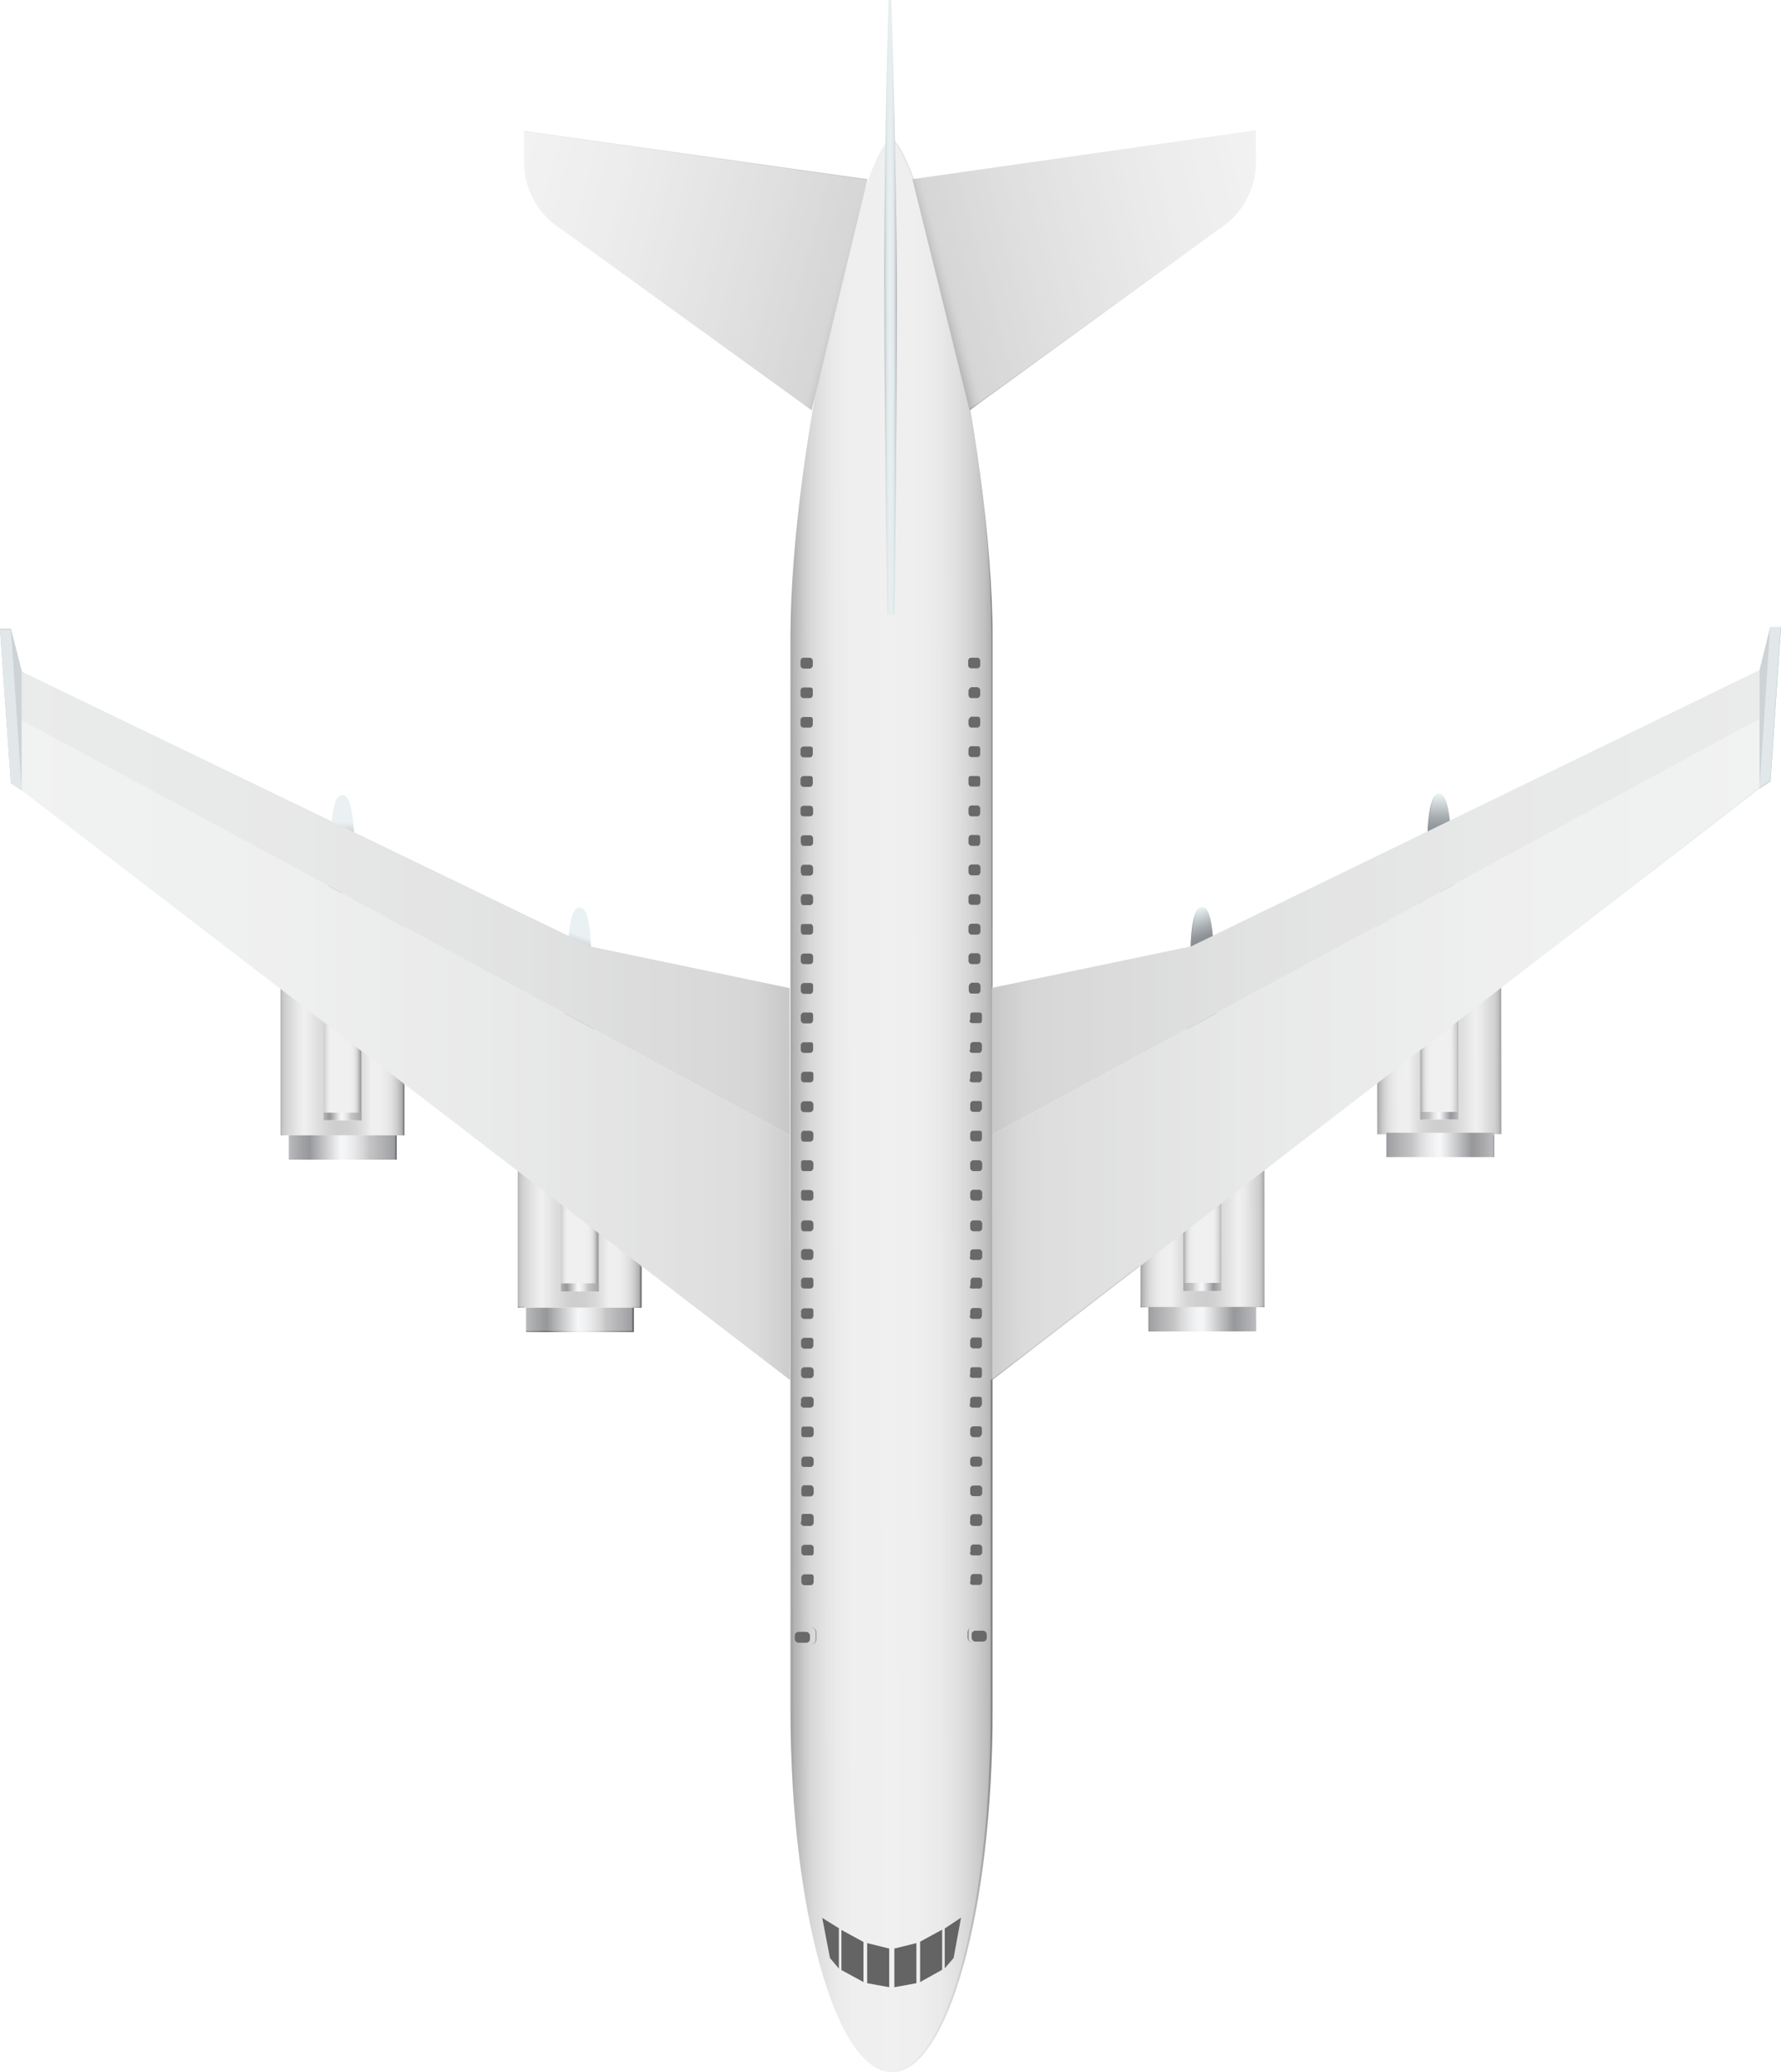 <svg xmlns="http://www.w3.org/2000/svg" xmlns:xlink="http://www.w3.org/1999/xlink" viewBox="0 0 62.23 72.37"><defs><style>.cls-1{mask:url(#mask);filter:url(#luminosity-noclip-6);}.cls-10,.cls-2,.cls-30,.cls-32,.cls-4,.cls-47,.cls-49,.cls-6,.cls-8{mix-blend-mode:multiply;}.cls-2{fill:url(#linear-gradient);}.cls-3{mask:url(#mask-2);filter:url(#luminosity-noclip-7);}.cls-4{fill:url(#linear-gradient-2);}.cls-5{mask:url(#mask-3);filter:url(#luminosity-noclip-8);}.cls-6{fill:url(#linear-gradient-3);}.cls-7{mask:url(#mask-4);filter:url(#luminosity-noclip-9);}.cls-8{fill:url(#linear-gradient-4);}.cls-9{mask:url(#mask-5);filter:url(#luminosity-noclip-10);}.cls-10{fill:url(#linear-gradient-5);}.cls-11{isolation:isolate;}.cls-12{fill:url(#linear-gradient-6);}.cls-13{fill:url(#linear-gradient-7);}.cls-14{fill:url(#linear-gradient-8);}.cls-15{fill:url(#linear-gradient-9);}.cls-16{fill:url(#linear-gradient-10);}.cls-17{fill:url(#linear-gradient-11);}.cls-18{fill:url(#linear-gradient-12);}.cls-19{fill:url(#linear-gradient-13);}.cls-20{fill:url(#linear-gradient-14);}.cls-21{fill:url(#linear-gradient-15);}.cls-22{fill:url(#linear-gradient-16);}.cls-23{fill:url(#linear-gradient-17);}.cls-24{fill:url(#linear-gradient-18);}.cls-25{fill:url(#linear-gradient-19);}.cls-26{fill:#b3bdbf;}.cls-27{fill:#d2dcde;}.cls-28{opacity:0.05;}.cls-29{mask:url(#mask-6);}.cls-30,.cls-32,.cls-47,.cls-49,.cls-57{opacity:0.5;}.cls-30{fill:url(#linear-gradient-20);}.cls-31{mask:url(#mask-7);}.cls-32{fill:url(#linear-gradient-21);}.cls-33{fill:url(#linear-gradient-22);}.cls-34{fill:url(#linear-gradient-23);}.cls-35{fill:url(#linear-gradient-24);}.cls-36{fill:url(#linear-gradient-25);}.cls-37{fill:url(#linear-gradient-26);}.cls-38{fill:url(#linear-gradient-27);}.cls-39{fill:url(#linear-gradient-28);}.cls-40{fill:url(#linear-gradient-29);}.cls-41{fill:url(#linear-gradient-30);}.cls-42{fill:url(#linear-gradient-31);}.cls-43{fill:url(#linear-gradient-32);}.cls-44{fill:url(#linear-gradient-33);}.cls-45{fill:url(#linear-gradient-34);}.cls-46{mask:url(#mask-8);}.cls-47{fill:url(#linear-gradient-35);}.cls-48{mask:url(#mask-9);}.cls-49{fill:url(#linear-gradient-36);}.cls-50{fill:url(#linear-gradient-37);}.cls-51,.cls-54{opacity:0.35;}.cls-52{mask:url(#mask-10);}.cls-53{fill:url(#linear-gradient-38);}.cls-54{fill:#fff;mix-blend-mode:luminosity;}.cls-55{fill:#696969;}.cls-56{fill:#646464;}.cls-58{filter:url(#luminosity-noclip-5);}.cls-59{filter:url(#luminosity-noclip-4);}.cls-60{filter:url(#luminosity-noclip-3);}.cls-61{filter:url(#luminosity-noclip-2);}.cls-62{filter:url(#luminosity-noclip);}</style><filter id="luminosity-noclip" x="48.12" y="-8250.83" width="4.33" height="32766" filterUnits="userSpaceOnUse" color-interpolation-filters="sRGB"><feFlood flood-color="#fff" result="bg"/><feBlend in="SourceGraphic" in2="bg"/></filter><mask id="mask" x="48.12" y="-8250.83" width="4.33" height="32766" maskUnits="userSpaceOnUse"><g class="cls-62"/></mask><linearGradient id="linear-gradient" x1="218.54" y1="-37.32" x2="219.41" y2="-36.16" gradientTransform="translate(269.23 0.09) rotate(179.94)" gradientUnits="userSpaceOnUse"><stop offset="0"/><stop offset="0.12" stop-color="#181818"/><stop offset="0.38" stop-color="#565656"/><stop offset="0.75" stop-color="#b8b8b8"/><stop offset="1" stop-color="#fff"/></linearGradient><filter id="luminosity-noclip-2" x="39.85" y="-8250.83" width="4.33" height="32766" filterUnits="userSpaceOnUse" color-interpolation-filters="sRGB"><feFlood flood-color="#fff" result="bg"/><feBlend in="SourceGraphic" in2="bg"/></filter><mask id="mask-2" x="39.85" y="-8250.83" width="4.33" height="32766" maskUnits="userSpaceOnUse"><g class="cls-61"/></mask><linearGradient id="linear-gradient-2" x1="226.9" y1="-43.29" x2="227.55" y2="-42.43" xlink:href="#linear-gradient"/><filter id="luminosity-noclip-3" x="9.8" y="-8250.83" width="4.34" height="32766" filterUnits="userSpaceOnUse" color-interpolation-filters="sRGB"><feFlood flood-color="#fff" result="bg"/><feBlend in="SourceGraphic" in2="bg"/></filter><mask id="mask-3" x="9.8" y="-8250.83" width="4.34" height="32766" maskUnits="userSpaceOnUse"><g class="cls-60"/></mask><linearGradient id="linear-gradient-3" x1="1003.76" y1="-36.8" x2="1004.64" y2="-35.64" gradientTransform="matrix(1, 0, 0, -1, -992.29, 1.82)" xlink:href="#linear-gradient"/><filter id="luminosity-noclip-4" x="18.09" y="-8250.83" width="4.33" height="32766" filterUnits="userSpaceOnUse" color-interpolation-filters="sRGB"><feFlood flood-color="#fff" result="bg"/><feBlend in="SourceGraphic" in2="bg"/></filter><mask id="mask-4" x="18.09" y="-8250.83" width="4.33" height="32766" maskUnits="userSpaceOnUse"><g class="cls-59"/></mask><linearGradient id="linear-gradient-4" x1="1012.13" y1="-42.77" x2="1012.78" y2="-41.9" gradientTransform="matrix(1, 0, 0, -1, -992.29, 1.82)" xlink:href="#linear-gradient"/><filter id="luminosity-noclip-5" x="31.26" y="-8250.83" width="5.81" height="32766" filterUnits="userSpaceOnUse" color-interpolation-filters="sRGB"><feFlood flood-color="#fff" result="bg"/><feBlend in="SourceGraphic" in2="bg"/></filter><mask id="mask-5" x="31.26" y="-8250.83" width="5.81" height="32766" maskUnits="userSpaceOnUse"><g class="cls-58"/></mask><linearGradient id="linear-gradient-5" x1="232.16" y1="-12.91" x2="237.99" y2="-12.91" gradientTransform="translate(269.23 0.09) rotate(179.94)" gradientUnits="userSpaceOnUse"><stop offset="0"/><stop offset="1" stop-color="#fff"/></linearGradient><linearGradient id="linear-gradient-6" x1="234.6" y1="-38.31" x2="241.66" y2="-38.31" gradientTransform="translate(269.23 0.09) rotate(179.94)" gradientUnits="userSpaceOnUse"><stop offset="0" stop-color="#6e6e6e"/><stop offset="0" stop-color="#757575"/><stop offset="0.01" stop-color="#8d8d8d"/><stop offset="0.03" stop-color="#9c9c9c"/><stop offset="0.04" stop-color="#a1a1a1"/><stop offset="0.1" stop-color="#bbb"/><stop offset="0.17" stop-color="#cfcfcf"/><stop offset="0.25" stop-color="#ddd"/><stop offset="0.34" stop-color="#e5e5e5"/><stop offset="0.5" stop-color="#e8e8e8"/><stop offset="0.7" stop-color="#e6e6e6"/><stop offset="0.78" stop-color="#dfdfdf"/><stop offset="0.84" stop-color="#d2d2d2"/><stop offset="0.9" stop-color="#c1c1c1"/><stop offset="0.94" stop-color="#aaa"/><stop offset="0.97" stop-color="#919191"/><stop offset="0.98" stop-color="#8c8c8c"/><stop offset="0.99" stop-color="#7c7c7c"/><stop offset="1" stop-color="#6e6e6e"/></linearGradient><linearGradient id="linear-gradient-7" x1="237.9" y1="-10.42" x2="238.37" y2="-10.42" gradientTransform="translate(269.23 0.09) rotate(179.94)" gradientUnits="userSpaceOnUse"><stop offset="0" stop-color="#5b656e"/><stop offset="0" stop-color="#636d76"/><stop offset="0.02" stop-color="#7b858e"/><stop offset="0.03" stop-color="#8a939c"/><stop offset="0.04" stop-color="#8f98a1"/><stop offset="0.05" stop-color="#959fa7"/><stop offset="0.11" stop-color="#afb9bf"/><stop offset="0.18" stop-color="#c2cdd1"/><stop offset="0.25" stop-color="#d0dbde"/><stop offset="0.35" stop-color="#d9e3e6"/><stop offset="0.5" stop-color="#dbe6e8"/><stop offset="0.65" stop-color="#d9e3e6"/><stop offset="0.73" stop-color="#d0dbde"/><stop offset="0.81" stop-color="#c2cdd1"/><stop offset="0.87" stop-color="#aeb9bf"/><stop offset="0.93" stop-color="#959fa7"/><stop offset="0.97" stop-color="#7d8691"/><stop offset="0.98" stop-color="#78818c"/><stop offset="0.99" stop-color="#69727c"/><stop offset="1" stop-color="#5b656e"/></linearGradient><linearGradient id="linear-gradient-8" x1="225.09" y1="-41.1" x2="229.42" y2="-41.1" gradientTransform="translate(-185.26 82.51)" gradientUnits="userSpaceOnUse"><stop offset="0" stop-color="#6e6e6e"/><stop offset="0.01" stop-color="#7f7f7f"/><stop offset="0.02" stop-color="#979797"/><stop offset="0.03" stop-color="#a6a6a6"/><stop offset="0.04" stop-color="#ababab"/><stop offset="0.04" stop-color="#b1b1b1"/><stop offset="0.07" stop-color="#bebebe"/><stop offset="0.08" stop-color="#c2c2c2"/><stop offset="0.16" stop-color="#dedede"/><stop offset="0.21" stop-color="#e8e8e8"/><stop offset="0.3" stop-color="#d1d1d1"/><stop offset="0.4" stop-color="#bbb"/><stop offset="0.46" stop-color="#b3b3b3"/><stop offset="0.55" stop-color="#b6b6b6"/><stop offset="0.63" stop-color="#c1c1c1"/><stop offset="0.69" stop-color="#d2d2d2"/><stop offset="0.75" stop-color="#e8e8e8"/><stop offset="0.83" stop-color="#e5e5e5"/><stop offset="0.87" stop-color="#ddd"/><stop offset="0.91" stop-color="#cfcfcf"/><stop offset="0.94" stop-color="#bbb"/><stop offset="0.97" stop-color="#a1a1a1"/><stop offset="0.97" stop-color="#9a9a9a"/><stop offset="0.98" stop-color="#959595"/><stop offset="0.99" stop-color="#858585"/><stop offset="1" stop-color="#6e6e6e"/></linearGradient><linearGradient id="linear-gradient-9" x1="226.6" y1="-40.82" x2="227.92" y2="-40.82" gradientTransform="translate(-185.26 81.94)" gradientUnits="userSpaceOnUse"><stop offset="0" stop-color="#6e6e6e"/><stop offset="0.01" stop-color="#7f7f7f"/><stop offset="0.02" stop-color="#979797"/><stop offset="0.03" stop-color="#a6a6a6"/><stop offset="0.04" stop-color="#ababab"/><stop offset="0.04" stop-color="#b1b1b1"/><stop offset="0.07" stop-color="#bebebe"/><stop offset="0.08" stop-color="#c2c2c2"/><stop offset="0.16" stop-color="#dedede"/><stop offset="0.21" stop-color="#e8e8e8"/><stop offset="0.69" stop-color="#e8e8e8"/><stop offset="0.78" stop-color="#e5e5e5"/><stop offset="0.84" stop-color="#ddd"/><stop offset="0.89" stop-color="#cfcfcf"/><stop offset="0.93" stop-color="#bbb"/><stop offset="0.96" stop-color="#a1a1a1"/><stop offset="0.97" stop-color="#9a9a9a"/><stop offset="0.98" stop-color="#959595"/><stop offset="0.99" stop-color="#858585"/><stop offset="1" stop-color="#6e6e6e"/></linearGradient><linearGradient id="linear-gradient-10" x1="226.6" y1="-44.64" x2="227.92" y2="-44.64" gradientTransform="translate(-185.25 89.57)" gradientUnits="userSpaceOnUse"><stop offset="0" stop-color="#9a9b9f"/><stop offset="0.06" stop-color="#86878b"/><stop offset="0.16" stop-color="#6a6b6f"/><stop offset="0.21" stop-color="#606165"/><stop offset="0.34" stop-color="#a4a5a8"/><stop offset="0.45" stop-color="#dbdcdf"/><stop offset="0.5" stop-color="#f1f2f4"/><stop offset="0.55" stop-color="#ecedef"/><stop offset="0.62" stop-color="#dcdddf"/><stop offset="0.7" stop-color="#c3c3c5"/><stop offset="0.76" stop-color="#a7a7a9"/><stop offset="0.99" stop-color="#7d7e80"/><stop offset="1" stop-color="#7b7c7e"/></linearGradient><linearGradient id="linear-gradient-11" x1="225.37" y1="-45.76" x2="229.14" y2="-45.76" gradientTransform="translate(-185.25 91.83)" gradientUnits="userSpaceOnUse"><stop offset="0" stop-color="#9a9b9f"/><stop offset="0.06" stop-color="#86878b"/><stop offset="0.16" stop-color="#6a6b6f"/><stop offset="0.21" stop-color="#606165"/><stop offset="0.34" stop-color="#a4a5a8"/><stop offset="0.45" stop-color="#dbdcdf"/><stop offset="0.5" stop-color="#f1f2f4"/><stop offset="0.55" stop-color="#ecedef"/><stop offset="0.62" stop-color="#dcdddf"/><stop offset="0.7" stop-color="#c3c3c5"/><stop offset="0.76" stop-color="#a7a7a9"/><stop offset="0.93" stop-color="#7d7d81"/><stop offset="1" stop-color="#68696d"/></linearGradient><linearGradient id="linear-gradient-12" x1="216.81" y1="-35.08" x2="221.14" y2="-35.08" gradientTransform="matrix(1, 0, 0, 1, -168.69, 70.45)" xlink:href="#linear-gradient-8"/><linearGradient id="linear-gradient-13" x1="224.65" y1="-6.84" x2="236.45" y2="-10.01" gradientTransform="translate(269.23 0.09) rotate(179.94)" gradientUnits="userSpaceOnUse"><stop offset="0" stop-color="#ebebeb"/><stop offset="0.28" stop-color="#e3e3e3"/><stop offset="0.71" stop-color="#cfcfcf"/><stop offset="0.92" stop-color="#c2c2c2"/><stop offset="0.96" stop-color="silver"/><stop offset="0.97" stop-color="#b9b9b9"/><stop offset="0.98" stop-color="#adadad"/><stop offset="0.99" stop-color="#9c9c9c"/><stop offset="1" stop-color="#878787"/><stop offset="1" stop-color="gray"/></linearGradient><linearGradient id="linear-gradient-14" x1="218.97" y1="-27.44" x2="218.97" y2="-37.6" gradientTransform="translate(269.23 0.09) rotate(179.94)" gradientUnits="userSpaceOnUse"><stop offset="0" stop-color="#dde9eb"/><stop offset="0.04" stop-color="#a9b3b6"/><stop offset="0.07" stop-color="#7f878c"/><stop offset="0.1" stop-color="#60686d"/><stop offset="0.13" stop-color="#4e555b"/><stop offset="0.15" stop-color="#474e54"/></linearGradient><linearGradient id="linear-gradient-15" x1="218.31" y1="-34.82" x2="219.63" y2="-34.82" gradientTransform="translate(-168.69 69.92)" xlink:href="#linear-gradient-9"/><linearGradient id="linear-gradient-16" x1="228.89" y1="-31.96" x2="225.83" y2="-40.37" gradientTransform="translate(269.23 0.09) rotate(179.94)" gradientUnits="userSpaceOnUse"><stop offset="0" stop-color="#dde9eb"/><stop offset="0.03" stop-color="#b3bec1"/><stop offset="0.07" stop-color="#7c8489"/><stop offset="0.1" stop-color="#596066"/><stop offset="0.12" stop-color="#4c5259"/></linearGradient><linearGradient id="linear-gradient-17" x1="217.09" y1="-39.74" x2="220.86" y2="-39.74" gradientTransform="translate(-168.69 79.77)" xlink:href="#linear-gradient-11"/><linearGradient id="linear-gradient-18" x1="207.77" y1="-36.35" x2="234.6" y2="-36.35" gradientTransform="translate(269.23 0.09) rotate(179.94)" gradientUnits="userSpaceOnUse"><stop offset="0" stop-color="#e9ebeb"/><stop offset="0.34" stop-color="#e6e7e7"/><stop offset="0.66" stop-color="#dbdcdc"/><stop offset="0.93" stop-color="#ccc"/><stop offset="0.96" stop-color="#c7c7c7"/><stop offset="0.99" stop-color="#b8b8b8"/><stop offset="1" stop-color="#b3b3b3"/></linearGradient><linearGradient id="linear-gradient-19" x1="207.77" y1="-31.21" x2="234.6" y2="-31.21" xlink:href="#linear-gradient-18"/><filter id="luminosity-noclip-6" x="48.12" y="34.5" width="4.33" height="5.09" filterUnits="userSpaceOnUse" color-interpolation-filters="sRGB"><feFlood flood-color="#fff" result="bg"/><feBlend in="SourceGraphic" in2="bg"/></filter><mask id="mask-6" x="48.12" y="34.5" width="4.33" height="5.09" maskUnits="userSpaceOnUse"><g class="cls-1"><polygon class="cls-2" points="48.12 37.83 52.45 34.5 52.45 36.21 48.13 39.59 48.12 37.83"/></g></mask><linearGradient id="linear-gradient-20" x1="218.54" y1="-37.32" x2="219.41" y2="-36.16" gradientTransform="translate(269.23 0.09) rotate(179.94)" gradientUnits="userSpaceOnUse"><stop offset="0" stop-color="#d3eaff"/><stop offset="0.12" stop-color="#bfd4e7"/><stop offset="0.38" stop-color="#8c9ba9"/><stop offset="0.75" stop-color="#3b4147"/><stop offset="1"/></linearGradient><filter id="luminosity-noclip-7" x="39.85" y="40.87" width="4.33" height="4.5" filterUnits="userSpaceOnUse" color-interpolation-filters="sRGB"><feFlood flood-color="#fff" result="bg"/><feBlend in="SourceGraphic" in2="bg"/></filter><mask id="mask-7" x="39.85" y="40.87" width="4.33" height="4.5" maskUnits="userSpaceOnUse"><g class="cls-3"><polygon class="cls-4" points="39.85 44.21 44.17 40.88 44.17 42.23 39.85 45.38 39.85 44.21"/></g></mask><linearGradient id="linear-gradient-21" x1="226.9" y1="-43.29" x2="227.55" y2="-42.43" xlink:href="#linear-gradient-20"/><linearGradient id="linear-gradient-22" x1="218.31" y1="-38.66" x2="219.63" y2="-38.66" gradientTransform="translate(-168.69 77.61)" xlink:href="#linear-gradient-10"/><linearGradient id="linear-gradient-23" x1="1010.32" y1="-40.58" x2="1014.65" y2="-40.58" gradientTransform="matrix(1, 0, 0, -1, -992.29, 1.82)" xlink:href="#linear-gradient-8"/><linearGradient id="linear-gradient-24" x1="1011.82" y1="-40.3" x2="1013.14" y2="-40.3" gradientTransform="matrix(1, 0, 0, -1, -992.29, 1.82)" xlink:href="#linear-gradient-9"/><linearGradient id="linear-gradient-25" x1="1011.82" y1="-44.11" x2="1013.14" y2="-44.11" gradientTransform="matrix(1, 0, 0, -1, -992.29, 1.82)" xlink:href="#linear-gradient-10"/><linearGradient id="linear-gradient-26" x1="1010.6" y1="-45.24" x2="1014.37" y2="-45.24" gradientTransform="matrix(1, 0, 0, -1, -992.29, 1.82)" xlink:href="#linear-gradient-11"/><linearGradient id="linear-gradient-27" x1="1002.03" y1="-34.56" x2="1006.36" y2="-34.56" gradientTransform="matrix(1, 0, 0, -1, -992.29, 1.82)" xlink:href="#linear-gradient-8"/><linearGradient id="linear-gradient-28" x1="1009.88" y1="-6.32" x2="1021.68" y2="-9.48" gradientTransform="matrix(1, 0, 0, -1, -992.29, 1.82)" xlink:href="#linear-gradient-13"/><linearGradient id="linear-gradient-29" x1="1004.2" y1="-26.91" x2="1004.2" y2="-37.08" gradientTransform="matrix(1, 0, 0, -1, -992.29, 1.82)" xlink:href="#linear-gradient-14"/><linearGradient id="linear-gradient-30" x1="1003.54" y1="-34.29" x2="1004.86" y2="-34.29" gradientTransform="matrix(1, 0, 0, -1, -992.29, 1.82)" xlink:href="#linear-gradient-9"/><linearGradient id="linear-gradient-31" x1="1014.12" y1="-31.43" x2="1011.06" y2="-39.84" gradientTransform="matrix(1, 0, 0, -1, -992.29, 1.82)" xlink:href="#linear-gradient-16"/><linearGradient id="linear-gradient-32" x1="1002.32" y1="-39.22" x2="1006.08" y2="-39.22" gradientTransform="matrix(1, 0, 0, -1, -992.29, 1.82)" xlink:href="#linear-gradient-11"/><linearGradient id="linear-gradient-33" x1="993" y1="-35.83" x2="1019.83" y2="-35.83" gradientTransform="matrix(1, 0, 0, -1, -992.29, 1.82)" xlink:href="#linear-gradient-18"/><linearGradient id="linear-gradient-34" x1="993" y1="-30.69" x2="1019.83" y2="-30.69" gradientTransform="matrix(1, 0, 0, -1, -992.29, 1.82)" xlink:href="#linear-gradient-18"/><filter id="luminosity-noclip-8" x="9.8" y="34.54" width="4.34" height="5.08" filterUnits="userSpaceOnUse" color-interpolation-filters="sRGB"><feFlood flood-color="#fff" result="bg"/><feBlend in="SourceGraphic" in2="bg"/></filter><mask id="mask-8" x="9.8" y="34.54" width="4.34" height="5.08" maskUnits="userSpaceOnUse"><g class="cls-5"><polygon class="cls-6" points="14.14 37.86 9.8 34.54 9.8 36.25 14.14 39.62 14.14 37.86"/></g></mask><linearGradient id="linear-gradient-35" x1="1003.76" y1="-36.8" x2="1004.64" y2="-35.64" gradientTransform="matrix(1, 0, 0, -1, -992.29, 1.82)" xlink:href="#linear-gradient-20"/><filter id="luminosity-noclip-9" x="18.09" y="40.9" width="4.33" height="4.49" filterUnits="userSpaceOnUse" color-interpolation-filters="sRGB"><feFlood flood-color="#fff" result="bg"/><feBlend in="SourceGraphic" in2="bg"/></filter><mask id="mask-9" x="18.09" y="40.9" width="4.33" height="4.49" maskUnits="userSpaceOnUse"><g class="cls-7"><polygon class="cls-8" points="22.43 44.23 18.09 40.9 18.09 42.25 22.43 45.4 22.43 44.23"/></g></mask><linearGradient id="linear-gradient-36" x1="1012.13" y1="-42.77" x2="1012.78" y2="-41.9" gradientTransform="matrix(1, 0, 0, -1, -992.29, 1.82)" xlink:href="#linear-gradient-20"/><linearGradient id="linear-gradient-37" x1="1003.54" y1="-38.14" x2="1004.86" y2="-38.14" gradientTransform="matrix(1, 0, 0, -1, -992.29, 1.82)" xlink:href="#linear-gradient-10"/><filter id="luminosity-noclip-10" x="31.26" y="4.98" width="5.81" height="16.48" filterUnits="userSpaceOnUse" color-interpolation-filters="sRGB"><feFlood flood-color="#fff" result="bg"/><feBlend in="SourceGraphic" in2="bg"/></filter><mask id="mask-10" x="31.26" y="4.98" width="5.81" height="16.48" maskUnits="userSpaceOnUse"><g class="cls-9"><path class="cls-10" d="M31.34,10.73c0,3.39-.08,10.73-.08,10.73L37.07,5.52l-5.17.74a6.84,6.84,0,0,0-.34-.81A3.27,3.27,0,0,0,31.27,5S31.34,5.84,31.34,10.73Z"/></g></mask><linearGradient id="linear-gradient-38" x1="232.16" y1="-12.91" x2="237.99" y2="-12.91" gradientTransform="translate(269.23 0.09) rotate(179.94)" gradientUnits="userSpaceOnUse"><stop offset="0" stop-color="#d9ecff"/><stop offset="1" stop-color="#8995a1"/></linearGradient></defs><g class="cls-11"><g id="Layer_2" data-name="Layer 2"><g id="Layer_1-2" data-name="Layer 1"><path class="cls-12" d="M31.16,72.37c1.95,0,3.53-5.65,3.52-12.62l0-37.46c0-7-2.65-17.42-3.54-17.41s-3.52,10.45-3.52,17.41l0,37.47C27.63,66.73,29.21,72.37,31.16,72.37Z"/><path class="cls-13" d="M31.05,0h.09s.2,5.84.2,10.73c0,3.39-.08,10.73-.08,10.73H31s-.1-7.34-.1-10.73C30.87,5.84,31.05,0,31.05,0Z"/><rect class="cls-14" x="39.84" y="37.17" width="4.33" height="8.47" transform="translate(84.06 82.78) rotate(179.94)"/><rect class="cls-15" x="41.35" y="37.17" width="1.32" height="7.9" transform="translate(84.06 82.21) rotate(179.94)"/><rect class="cls-16" x="41.35" y="44.8" width="1.32" height="0.28" transform="translate(84.07 89.84) rotate(179.94)"/><rect class="cls-17" x="40.13" y="45.65" width="3.77" height="0.85" transform="translate(84.07 92.1) rotate(179.94)"/><rect class="cls-18" x="48.12" y="31.14" width="4.33" height="8.47" transform="translate(100.61 70.7) rotate(179.94)"/><path class="cls-19" d="M42.59,8a2.75,2.75,0,0,0,1.29-2.33V4.55l-12,1.71,2,8.07Z"/><path class="cls-20" d="M49.83,30c.06-.58,0-2.28.45-2.28s.4,1.7.45,2.28c.19,1.95,0,7.89,0,7.89h-.9S49.64,32,49.83,30Z"/><rect class="cls-21" x="49.63" y="31.14" width="1.32" height="7.95" transform="translate(100.61 70.18) rotate(179.94)"/><path class="cls-22" d="M41.56,33.78c.06-.54,0-2.1.44-2.1s.38,1.56.44,2.1c.19,1.79,0,7.25,0,7.25h-.88S41.38,35.58,41.56,33.78Z"/><rect class="cls-23" x="48.41" y="39.61" width="3.77" height="0.85" transform="matrix(-1, 0, 0, -1, 100.62, 80.02)"/><polygon class="cls-24" points="61.48 27.54 61.48 25.11 34.66 39.63 34.67 48.2 61.48 27.54"/><polygon class="cls-25" points="61.48 23.4 41.62 33.05 34.66 34.5 34.66 39.63 61.48 25.11 61.48 23.4"/><polygon class="cls-26" points="61.86 27.29 62.23 21.9 61.85 21.9 61.48 23.4 61.48 27.54 61.86 27.29"/><polygon class="cls-27" points="61.86 27.29 62.23 21.9 61.85 21.9 61.48 27.54 61.86 27.29"/><polygon class="cls-28" points="61.48 23.4 41.62 33.05 34.66 34.5 34.66 39.63 61.48 25.11 61.48 23.4"/><g class="cls-29"><polygon class="cls-30" points="48.12 37.83 52.45 34.5 52.45 36.21 48.13 39.59 48.12 37.83"/></g><g class="cls-31"><polygon class="cls-32" points="39.85 44.21 44.17 40.88 44.17 42.23 39.85 45.38 39.85 44.21"/></g><rect class="cls-33" x="49.63" y="38.82" width="1.32" height="0.26" transform="translate(100.62 77.86) rotate(179.94)"/><rect class="cls-34" x="18.09" y="37.2" width="4.33" height="8.47"/><rect class="cls-35" x="19.6" y="37.2" width="1.32" height="7.9"/><rect class="cls-36" x="19.6" y="44.82" width="1.32" height="0.28"/><rect class="cls-37" x="18.38" y="45.67" width="3.77" height="0.85"/><rect class="cls-38" x="9.8" y="31.18" width="4.33" height="8.47"/><path class="cls-39" d="M19.61,8a2.76,2.76,0,0,1-1.3-2.33V4.57l12,1.69-1.95,8.07Z"/><path class="cls-40" d="M12.41,30.05c-.05-.59,0-2.28-.45-2.28s-.39,1.69-.45,2.28c-.19,1.95,0,7.89,0,7.89h.9S12.61,32,12.41,30.05Z"/><rect class="cls-41" x="11.31" y="31.18" width="1.32" height="7.95"/><path class="cls-42" d="M20.69,33.8c-.06-.54,0-2.1-.44-2.1s-.38,1.56-.44,2.1c-.18,1.8,0,7.26,0,7.26h.88S20.88,35.6,20.69,33.8Z"/><rect class="cls-43" x="10.09" y="39.65" width="3.77" height="0.85"/><polygon class="cls-44" points="0.76 27.6 0.76 25.16 27.6 39.64 27.61 48.2 0.76 27.6"/><polygon class="cls-45" points="0.76 23.46 20.63 33.06 27.59 34.51 27.6 39.64 0.76 25.16 0.76 23.46"/><polygon class="cls-26" points="0.38 27.35 0 21.96 0.38 21.96 0.76 23.46 0.76 27.6 0.38 27.35"/><polygon class="cls-27" points="0.38 27.35 0 21.96 0.38 21.96 0.76 27.6 0.38 27.35"/><polygon class="cls-28" points="0.76 23.46 20.63 33.06 27.59 34.51 27.6 39.64 0.76 25.16 0.76 23.46"/><g class="cls-46"><polygon class="cls-47" points="14.14 37.86 9.8 34.54 9.8 36.25 14.14 39.62 14.14 37.86"/></g><g class="cls-48"><polygon class="cls-49" points="22.43 44.23 18.09 40.9 18.09 42.25 22.43 45.4 22.43 44.23"/></g><rect class="cls-50" x="11.31" y="38.86" width="1.32" height="0.26"/><g class="cls-51"><g class="cls-52"><path class="cls-53" d="M31.34,10.73c0,3.39-.08,10.73-.08,10.73L37.07,5.52l-5.17.74a6.84,6.84,0,0,0-.34-.81A3.27,3.27,0,0,0,31.27,5S31.34,5.84,31.34,10.73Z"/></g></g><path class="cls-54" d="M.38,27.35l.38.25,9,6.94v5.11h.28v.85h3.77v-.85h.28V37.86l3.95,3v4.77h.28v.85h3.77v-.84h.28V44.23l5.18,4V59.76c0,7,1.59,12.61,3.54,12.61s3.53-5.65,3.52-12.62V57.42h0v0h0v-.55h0v0h0V48.2l5.18-4v1.44h.28v.85H43.9v-.85h.28V40.87l3.95-3v1.79h.28v.84h3.76v-.85h.29V34.5l9-7,.38-.25.37-5.39h-.38l-.37,1.5L50.65,28.66c0-.5-.15-.93-.37-.93s-.36.66-.4,1.3l-7.51,3.65c0-.52-.14-1-.37-1s-.36.73-.4,1.37l-6.94,1.42,0-12.18a49.24,49.24,0,0,0-.78-8h0L42.59,8a2.75,2.75,0,0,0,1.29-2.33V4.55l-12,1.71s-.09-.27-.27-.66a1,1,0,0,0-.07-.15h0A2.32,2.32,0,0,0,31.27,5h0c-.06-2.8-.13-5-.13-5h-.09S31,2.17,30.93,5a4.15,4.15,0,0,0-.64,1.28l-12-1.69V5.65A2.76,2.76,0,0,0,19.61,8l8.74,6.35a50.45,50.45,0,0,0-.77,8V34.51l-6.94-1.44c0-.64-.11-1.37-.4-1.37s-.33.48-.37,1l-7.52-3.63c0-.64-.13-1.3-.4-1.3s-.31.43-.37.93L.75,23.46.38,22H0Z"/><path class="cls-55" d="M34,55.35h.22c.06,0,.1-.06.1-.13V55.1c0-.07,0-.13-.1-.13H34c-.05,0-.09.06-.09.13v.13C33.87,55.29,33.91,55.35,34,55.35Z"/><path class="cls-55" d="M34,54.32h.22a.12.12,0,0,0,.1-.13v-.12a.12.12,0,0,0-.1-.13H34c-.05,0-.09.06-.09.13v.12C33.87,54.26,33.91,54.32,34,54.32Z"/><path class="cls-55" d="M34,53.29h.22a.12.12,0,0,0,.1-.13V53a.12.12,0,0,0-.1-.12H34a.12.12,0,0,0-.1.12v.13A.12.12,0,0,0,34,53.29Z"/><path class="cls-55" d="M34,52.25h.22a.11.11,0,0,0,.1-.12V52a.11.11,0,0,0-.1-.12H34a.11.11,0,0,0-.1.12v.13A.11.11,0,0,0,34,52.25Z"/><path class="cls-55" d="M34,51.22h.22a.12.12,0,0,0,.1-.13V51a.12.12,0,0,0-.1-.13H34a.12.12,0,0,0-.1.13v.13A.12.12,0,0,0,34,51.22Z"/><path class="cls-55" d="M34,50.19h.22s.09-.06.09-.13v-.12c0-.07,0-.13-.09-.13H34a.12.12,0,0,0-.1.13v.12A.12.12,0,0,0,34,50.19Z"/><path class="cls-55" d="M34,49.16h.22s.09-.06.09-.13V48.9c0-.06,0-.12-.09-.12H34a.11.11,0,0,0-.1.12V49C33.86,49.1,33.9,49.16,34,49.16Z"/><path class="cls-55" d="M34,48.12h.21c.06,0,.1,0,.1-.12v-.13c0-.07,0-.12-.1-.12H34c-.06,0-.1,0-.1.12V48C33.86,48.07,33.9,48.12,34,48.12Z"/><path class="cls-55" d="M34,47.09h.21a.11.11,0,0,0,.1-.12v-.13c0-.07,0-.13-.1-.13H34c-.06,0-.1.06-.1.13V47A.11.11,0,0,0,34,47.09Z"/><path class="cls-55" d="M34,46.06h.21c.06,0,.1-.06.1-.13v-.12c0-.07,0-.13-.1-.13H34c-.06,0-.1.06-.1.13v.12C33.86,46,33.9,46.06,34,46.06Z"/><path class="cls-55" d="M34,45h.22c.06,0,.1-.06.1-.13v-.13a.11.11,0,0,0-.1-.12H34c-.05,0-.09.06-.09.12v.13C33.86,45,33.9,45,34,45Z"/><path class="cls-55" d="M34,44h.22a.11.11,0,0,0,.1-.12v-.13a.11.11,0,0,0-.1-.12H34a.11.11,0,0,0-.1.12v.13C33.86,43.94,33.9,44,34,44Z"/><path class="cls-55" d="M34,43h.22a.12.12,0,0,0,.1-.12v-.13a.12.12,0,0,0-.1-.13H34a.12.12,0,0,0-.1.13v.13A.12.12,0,0,0,34,43Z"/><path class="cls-55" d="M34,41.93h.22a.12.12,0,0,0,.1-.13v-.12a.12.12,0,0,0-.1-.13H34a.12.12,0,0,0-.1.13v.12A.12.12,0,0,0,34,41.93Z"/><path class="cls-55" d="M34,40.9h.22a.12.12,0,0,0,.1-.13v-.13a.12.12,0,0,0-.1-.12H34a.12.12,0,0,0-.1.12v.13A.12.12,0,0,0,34,40.9Z"/><path class="cls-55" d="M34,39.86h.22s.09,0,.09-.12v-.13c0-.07,0-.12-.09-.12H34a.11.11,0,0,0-.1.12v.13A.11.11,0,0,0,34,39.86Z"/><path class="cls-55" d="M34,38.83h.22s.09-.06.09-.12v-.13c0-.07,0-.13-.1-.13H34c-.06,0-.1.06-.1.13v.13A.11.11,0,0,0,34,38.83Z"/><path class="cls-55" d="M34,37.8h.21c.06,0,.1-.06.1-.13v-.12c0-.07,0-.13-.1-.13H34c-.06,0-.1.06-.1.13v.12C33.85,37.74,33.89,37.8,34,37.8Z"/><path class="cls-55" d="M34,36.77h.21c.06,0,.1-.06.1-.13v-.13a.11.11,0,0,0-.1-.12H34a.11.11,0,0,0-.1.12v.13C33.85,36.71,33.89,36.77,34,36.77Z"/><path class="cls-55" d="M34,35.73h.21c.06,0,.1,0,.1-.12v-.13c0-.07,0-.12-.1-.12H34c-.06,0-.1,0-.1.12v.13C33.85,35.68,33.89,35.73,34,35.73Z"/><path class="cls-55" d="M33.94,34.7h.22a.11.11,0,0,0,.1-.12v-.13a.12.12,0,0,0-.1-.13h-.22s-.09.06-.09.13v.13C33.85,34.64,33.89,34.7,33.94,34.7Z"/><path class="cls-55" d="M33.94,33.67h.22a.12.12,0,0,0,.1-.13v-.12a.12.12,0,0,0-.1-.13h-.22a.12.12,0,0,0-.1.13v.12A.12.12,0,0,0,33.94,33.67Z"/><path class="cls-55" d="M33.94,32.64h.22a.12.12,0,0,0,.1-.13v-.13a.12.12,0,0,0-.1-.12h-.22a.12.12,0,0,0-.1.13v.12A.12.12,0,0,0,33.94,32.64Z"/><path class="cls-55" d="M33.94,31.6h.22a.11.11,0,0,0,.1-.12v-.13a.11.11,0,0,0-.1-.12h-.22a.11.11,0,0,0-.1.12v.13A.11.11,0,0,0,33.94,31.6Z"/><path class="cls-55" d="M33.94,30.57h.22a.12.12,0,0,0,.1-.12v-.13a.12.12,0,0,0-.1-.13h-.22a.12.12,0,0,0-.1.13v.13A.12.12,0,0,0,33.94,30.57Z"/><path class="cls-55" d="M33.94,29.54h.22c.05,0,.09-.06.09-.13v-.12c0-.07,0-.13-.09-.13h-.22c-.06,0-.1.06-.1.13v.12A.12.12,0,0,0,33.94,29.54Z"/><path class="cls-55" d="M33.94,28.51h.21c.06,0,.1-.06.1-.13v-.13a.11.11,0,0,0-.1-.12h-.21c-.06,0-.1.06-.1.13v.12C33.84,28.45,33.88,28.51,33.94,28.51Z"/><path class="cls-55" d="M33.94,27.47h.21c.06,0,.1,0,.1-.12v-.13c0-.07,0-.12-.1-.12h-.21c-.06,0-.1,0-.1.12v.13C33.84,27.42,33.88,27.47,33.94,27.47Z"/><path class="cls-55" d="M33.94,26.44h.21a.11.11,0,0,0,.1-.12v-.13c0-.07,0-.13-.1-.13h-.21c-.06,0-.1.06-.1.13v.13A.11.11,0,0,0,33.94,26.44Z"/><path class="cls-55" d="M33.94,25.41h.21c.06,0,.1-.06.1-.13v-.12c0-.07,0-.13-.1-.13h-.22s-.09.06-.09.13v.12C33.84,25.35,33.88,25.41,33.94,25.41Z"/><path class="cls-55" d="M33.93,24.38h.22a.12.12,0,0,0,.1-.13v-.13a.12.12,0,0,0-.1-.12h-.22s-.09.06-.09.13v.12C33.84,24.32,33.88,24.38,33.93,24.38Z"/><path class="cls-55" d="M33.93,23.34h.22a.11.11,0,0,0,.1-.12v-.13a.11.11,0,0,0-.1-.12h-.22a.11.11,0,0,0-.1.12v.13A.11.11,0,0,0,33.93,23.34Z"/><path class="cls-55" d="M28.1,55.36h.23c.06,0,.1-.06.1-.13v-.12c0-.07,0-.13-.1-.13H28.1a.12.12,0,0,0-.1.13v.12A.12.12,0,0,0,28.1,55.36Z"/><path class="cls-55" d="M28.1,54.32h.23c.06,0,.1,0,.1-.12v-.13a.11.11,0,0,0-.1-.12H28.1a.11.11,0,0,0-.1.12v.13A.11.11,0,0,0,28.1,54.32Z"/><path class="cls-55" d="M28.1,53.29h.23a.12.12,0,0,0,.1-.12V53a.12.12,0,0,0-.1-.13H28.1c-.06,0-.1,0-.1.12v.13A.11.11,0,0,0,28.1,53.29Z"/><path class="cls-55" d="M28.1,52.26h.23a.12.12,0,0,0,.1-.13V52a.12.12,0,0,0-.1-.13H28.1c-.06,0-.1.06-.1.13v.12C28,52.2,28,52.26,28.1,52.26Z"/><path class="cls-55" d="M28.1,51.23h.23a.12.12,0,0,0,.1-.13V51a.12.12,0,0,0-.1-.13H28.1c-.06,0-.1.06-.1.13v.12C28,51.17,28,51.23,28.1,51.23Z"/><path class="cls-55" d="M28.1,50.19h.22a.11.11,0,0,0,.11-.12v-.13a.11.11,0,0,0-.11-.12H28.1c-.06,0-.1,0-.1.12v.13C28,50.14,28,50.19,28.1,50.19Z"/><path class="cls-55" d="M28.1,49.16h.22a.12.12,0,0,0,.11-.12v-.13a.12.12,0,0,0-.11-.13H28.1a.11.11,0,0,0-.11.12V49A.11.11,0,0,0,28.1,49.16Z"/><path class="cls-55" d="M28.1,48.13h.22a.12.12,0,0,0,.11-.13v-.12a.12.12,0,0,0-.11-.13H28.1a.12.12,0,0,0-.11.13V48A.12.12,0,0,0,28.1,48.13Z"/><path class="cls-55" d="M28.1,47.1h.22c.06,0,.1-.06.1-.13v-.12c0-.07,0-.13-.1-.13H28.1a.12.12,0,0,0-.11.13V47A.12.12,0,0,0,28.1,47.1Z"/><path class="cls-55" d="M28.09,46.06h.23c.06,0,.1-.05.1-.12v-.13c0-.07,0-.12-.1-.12h-.23a.11.11,0,0,0-.1.12v.13A.11.11,0,0,0,28.09,46.06Z"/><path class="cls-55" d="M28.09,45h.23a.11.11,0,0,0,.1-.12v-.13c0-.07,0-.13-.1-.13h-.23a.11.11,0,0,0-.1.12v.13A.11.11,0,0,0,28.09,45Z"/><path class="cls-55" d="M28.09,44h.23c.06,0,.1-.06.1-.13v-.12a.12.12,0,0,0-.1-.13h-.23a.12.12,0,0,0-.1.13v.12A.12.12,0,0,0,28.09,44Z"/><path class="cls-55" d="M28.09,43h.23a.12.12,0,0,0,.1-.13v-.12a.12.12,0,0,0-.1-.13h-.23c-.06,0-.1.06-.1.13v.12C28,42.91,28,43,28.09,43Z"/><path class="cls-55" d="M28.09,41.93h.23a.11.11,0,0,0,.1-.12v-.13a.11.11,0,0,0-.1-.12h-.23c-.06,0-.1,0-.1.12v.13C28,41.88,28,41.93,28.09,41.93Z"/><path class="cls-55" d="M28.09,40.9h.23a.12.12,0,0,0,.1-.12v-.13a.12.12,0,0,0-.1-.13h-.23c-.06,0-.1,0-.1.12v.13C28,40.85,28,40.9,28.09,40.9Z"/><path class="cls-55" d="M28.09,39.87h.22a.12.12,0,0,0,.11-.13v-.12a.12.12,0,0,0-.11-.13h-.22c-.06,0-.1.06-.1.13v.12C28,39.81,28,39.87,28.09,39.87Z"/><path class="cls-55" d="M28.09,38.84h.22a.12.12,0,0,0,.11-.13v-.12a.12.12,0,0,0-.11-.13h-.22a.12.12,0,0,0-.11.13v.12A.12.12,0,0,0,28.09,38.84Z"/><path class="cls-55" d="M28.09,37.8h.22a.11.11,0,0,0,.11-.12v-.13c0-.07,0-.12-.1-.12h-.22a.11.11,0,0,0-.11.12v.13A.11.11,0,0,0,28.09,37.8Z"/><path class="cls-55" d="M28.09,36.77h.22a.11.11,0,0,0,.1-.12v-.13c0-.07,0-.13-.1-.12h-.23a.11.11,0,0,0-.1.12v.13A.11.11,0,0,0,28.09,36.77Z"/><path class="cls-55" d="M28.08,35.74h.23c.06,0,.1-.06.1-.13v-.12c0-.07,0-.13-.1-.13h-.23a.12.12,0,0,0-.1.13v.12A.12.12,0,0,0,28.08,35.74Z"/><path class="cls-55" d="M28.08,34.71h.23c.06,0,.1-.06.1-.13v-.12c0-.07,0-.13-.1-.13h-.23a.12.12,0,0,0-.1.13v.12A.12.12,0,0,0,28.08,34.71Z"/><path class="cls-55" d="M28.08,33.67h.23a.11.11,0,0,0,.1-.12v-.13a.11.11,0,0,0-.1-.12h-.23a.11.11,0,0,0-.1.12v.13A.11.11,0,0,0,28.08,33.67Z"/><path class="cls-55" d="M28.08,32.64h.23a.11.11,0,0,0,.1-.12v-.13c0-.07-.05-.13-.1-.12h-.23c-.06,0-.1,0-.1.12v.13C28,32.59,28,32.64,28.08,32.64Z"/><path class="cls-55" d="M28.08,31.61h.23a.12.12,0,0,0,.1-.13v-.12a.12.12,0,0,0-.1-.13h-.23c-.06,0-.1.06-.1.13v.12C28,31.55,28,31.61,28.08,31.61Z"/><path class="cls-55" d="M28.08,30.58h.23a.12.12,0,0,0,.1-.13v-.12a.12.12,0,0,0-.11-.13h-.22c-.06,0-.1.06-.1.13v.12C28,30.52,28,30.58,28.08,30.58Z"/><path class="cls-55" d="M28.08,29.54h.22a.11.11,0,0,0,.11-.12v-.13a.11.11,0,0,0-.11-.12h-.22a.1.1,0,0,0-.1.12v.13C28,29.49,28,29.54,28.08,29.54Z"/><path class="cls-55" d="M28.08,28.51h.22a.11.11,0,0,0,.11-.12v-.13a.11.11,0,0,0-.11-.12h-.22a.11.11,0,0,0-.11.12v.13A.11.11,0,0,0,28.08,28.51Z"/><path class="cls-55" d="M28.08,27.48h.22c.06,0,.1-.06.1-.13v-.12c0-.07,0-.13-.1-.13h-.22a.12.12,0,0,0-.11.13v.12A.12.12,0,0,0,28.08,27.48Z"/><path class="cls-55" d="M28.07,26.45h.23c.06,0,.1-.06.1-.13V26.2c0-.07,0-.13-.1-.13h-.23a.12.12,0,0,0-.1.13v.12A.12.12,0,0,0,28.07,26.45Z"/><path class="cls-55" d="M28.07,25.41h.23c.06,0,.1-.05.1-.12v-.13c0-.07,0-.12-.1-.12h-.23a.11.11,0,0,0-.1.12v.13A.11.11,0,0,0,28.07,25.41Z"/><path class="cls-55" d="M28.07,24.38h.23c.06,0,.1-.05.1-.12v-.13c0-.07,0-.12-.1-.12h-.23a.11.11,0,0,0-.1.12v.13A.11.11,0,0,0,28.07,24.38Z"/><path class="cls-55" d="M28.07,23.35h.23a.12.12,0,0,0,.1-.13V23.1a.12.12,0,0,0-.1-.13h-.23c-.06,0-.1.06-.1.13v.12A.12.12,0,0,0,28.07,23.35Z"/><rect class="cls-55" x="33.95" y="56.95" width="0.53" height="0.38" rx="0.13"/><rect class="cls-55" x="27.83" y="56.96" width="0.53" height="0.38" rx="0.13" transform="matrix(1, 0, 0, 1, -0.06, 0.03)"/><polygon class="cls-56" points="31.25 68.05 32.02 67.86 32.02 69.26 31.25 69.4 31.25 68.05"/><polygon class="cls-56" points="33.58 66.97 33.01 67.35 33.01 68.74 33.32 68.38 33.58 66.97"/><polygon class="cls-56" points="32.15 67.81 32.92 67.39 32.92 68.79 32.15 69.22 32.15 67.81"/><polygon class="cls-56" points="31.07 68.05 30.3 67.86 30.3 69.26 31.07 69.4 31.07 68.05"/><polygon class="cls-56" points="28.73 66.98 29.31 67.34 29.31 68.75 29 68.38 28.73 66.98"/><polygon class="cls-56" points="30.17 67.82 29.4 67.4 29.4 68.8 30.17 69.22 30.17 67.82"/><g class="cls-57"><path d="M34,56.82h.72v0H34a.16.16,0,0,0-.16.16v.23a.16.16,0,0,0,.16.16h.72v0H34a.19.19,0,0,1-.19-.18V57A.2.2,0,0,1,34,56.82Z"/></g><g class="cls-57"><path d="M28.34,57.43h-.72v0h.72a.17.17,0,0,0,.16-.17V57a.17.17,0,0,0-.16-.17h-.72v0h.72a.18.18,0,0,1,.18.19v.22A.18.18,0,0,1,28.34,57.43Z"/></g></g></g></g></svg>